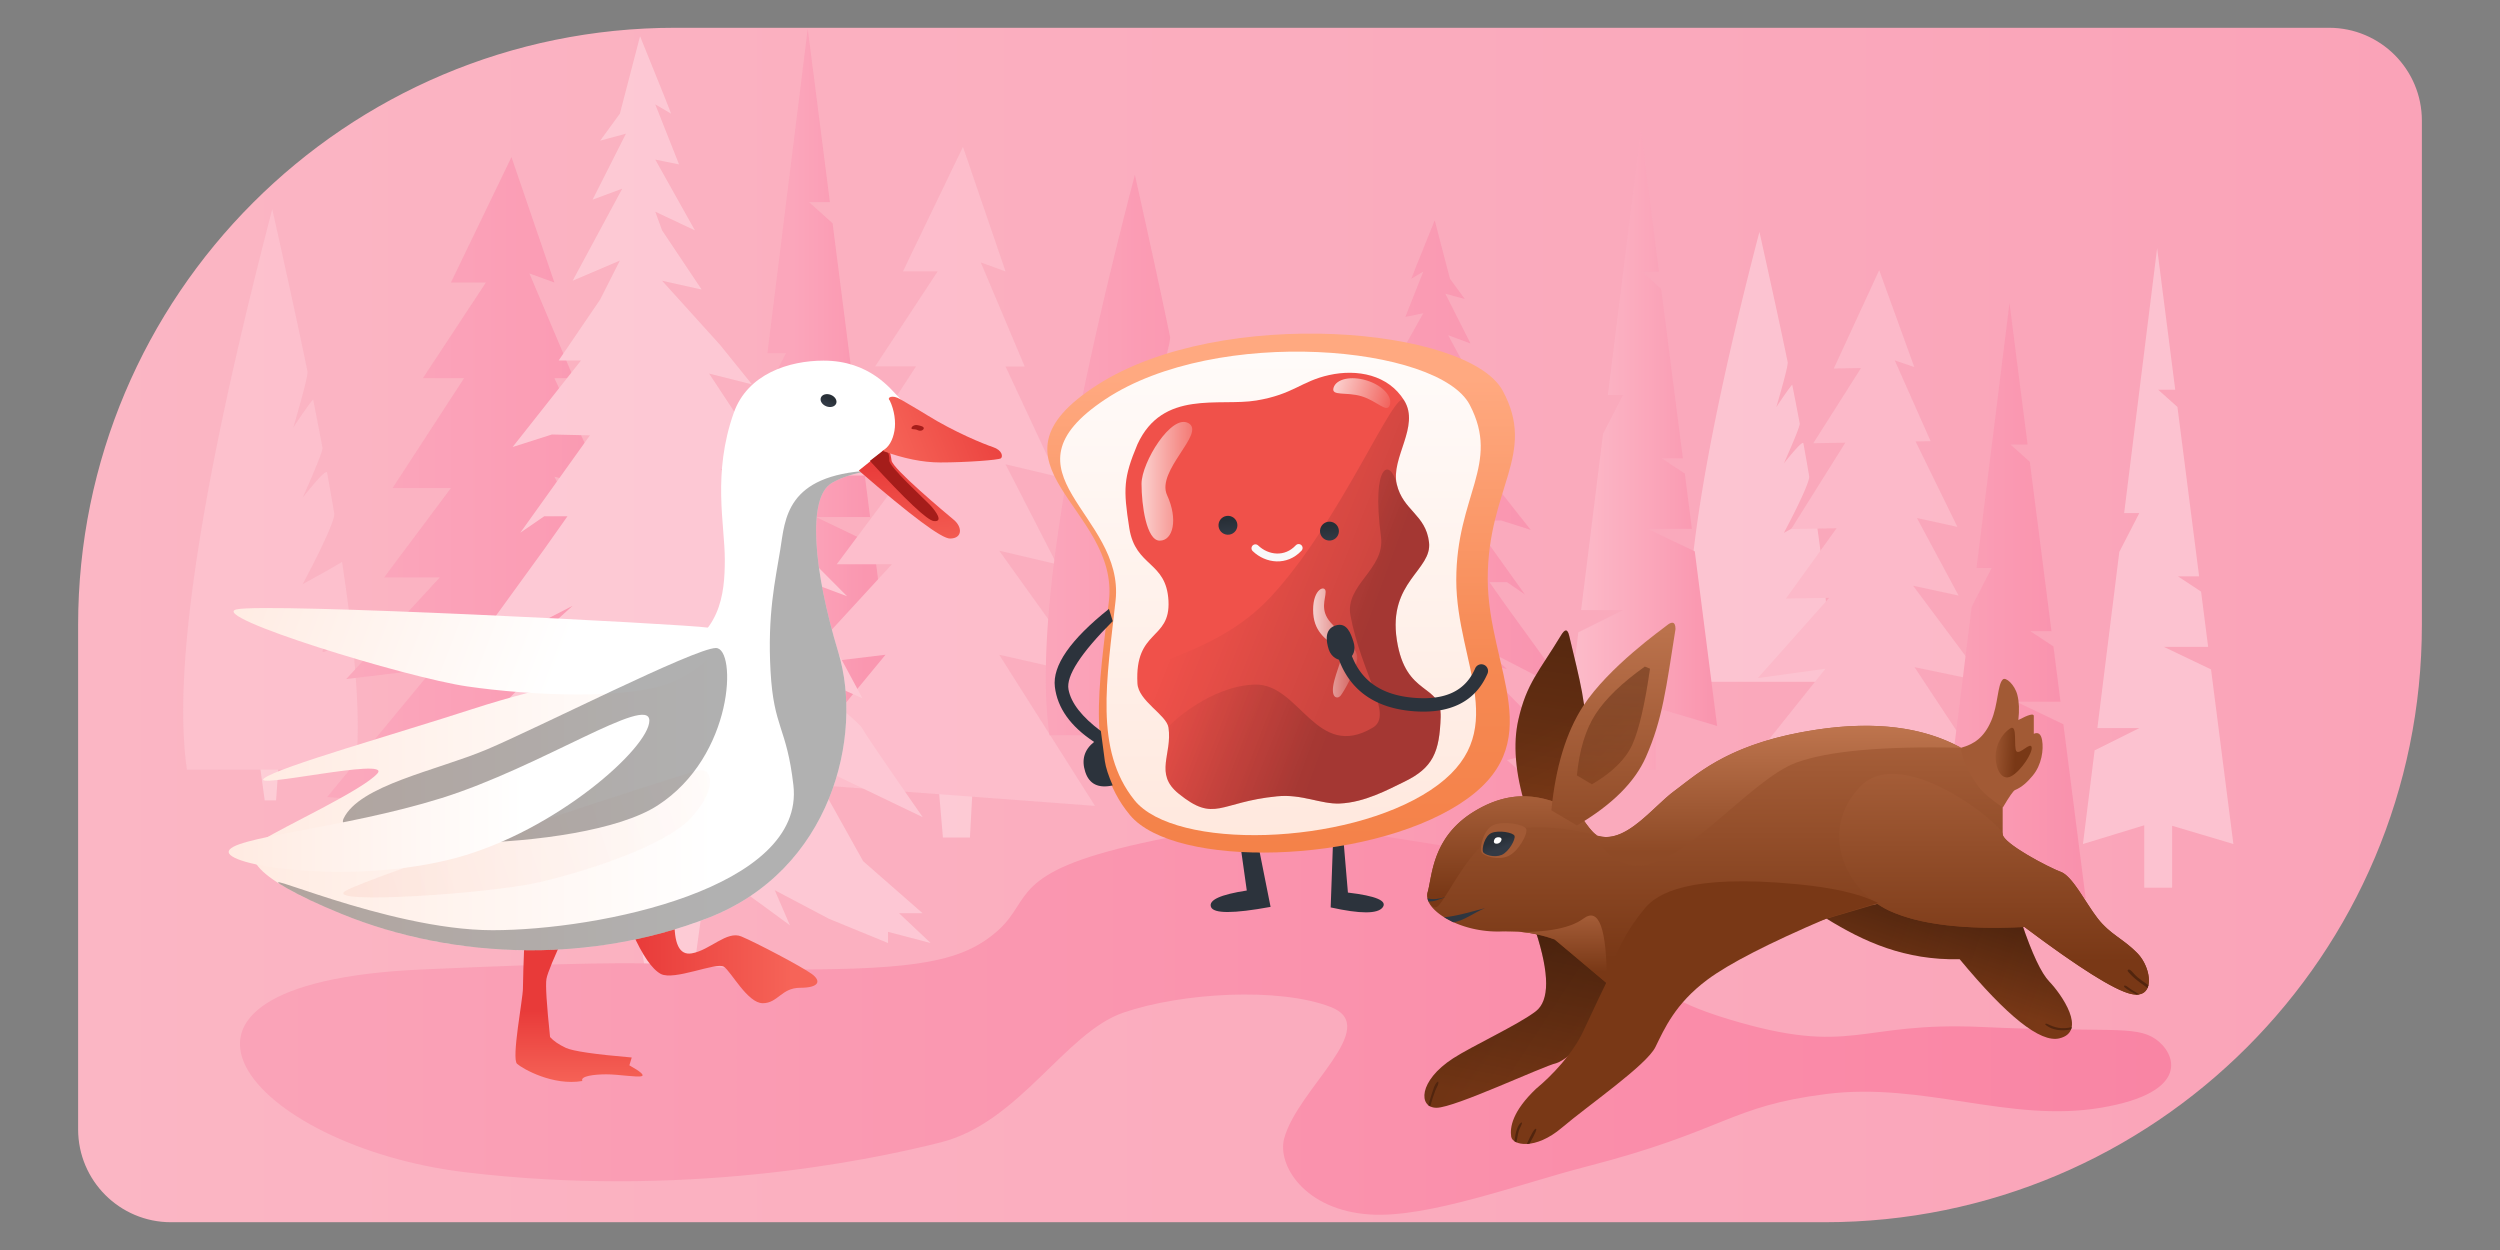 <svg width="1440" height="720" xmlns="http://www.w3.org/2000/svg" xmlns:xlink="http://www.w3.org/1999/xlink"><rect width="100%" height="100%" fill="#808080" stroke="none"/><defs><linearGradient x1="0%" y1="100%" x2="100%" y2="100%" id="a"><stop stop-color="#FBB6C4" offset="0%"/><stop stop-color="#FAA3B8" offset="100%"/></linearGradient><linearGradient x1="41.601%" y1="50%" x2="80.368%" y2="50%" id="b"><stop stop-color="#FB98B4" offset="0%"/><stop stop-color="#F9769B" offset="100%"/></linearGradient><linearGradient x1="0%" y1="100%" x2="100%" y2="100%" id="c"><stop stop-color="#FFD6DE" offset="0%"/><stop stop-color="#F9789C" offset="100%"/></linearGradient><linearGradient x1="10.362%" y1="50%" x2="95.105%" y2="50%" id="d"><stop stop-color="#FB98B4" offset="0%"/><stop stop-color="#F9769B" offset="100%"/></linearGradient><linearGradient x1="10.362%" y1="50%" x2="95.105%" y2="50%" id="e"><stop stop-color="#FB98B4" offset="0%"/><stop stop-color="#F9769B" offset="100%"/></linearGradient><linearGradient x1="10.362%" y1="50%" x2="95.105%" y2="50%" id="f"><stop stop-color="#F9769B" offset="0%"/><stop stop-color="#FB98B4" offset="100%"/></linearGradient><linearGradient x1="10.362%" y1="50%" x2="95.105%" y2="50%" id="g"><stop stop-color="#FB98B4" offset="0%"/><stop stop-color="#F9769B" offset="100%"/></linearGradient><linearGradient x1="10.362%" y1="50%" x2="95.105%" y2="50%" id="h"><stop stop-color="#FB98B4" offset="0%"/><stop stop-color="#F9769B" offset="100%"/></linearGradient><linearGradient x1="-48.175%" y1="100%" x2="135.734%" y2="100%" id="i"><stop stop-color="#FBB6C4" offset="0%"/><stop stop-color="#F9789C" offset="100%"/></linearGradient><linearGradient x1="0%" y1="50%" x2="0%" y2="100%" id="j"><stop stop-color="#E83A39" offset="0%"/><stop stop-color="#F66458" offset="100%"/><stop stop-color="#F66458" offset="100%"/></linearGradient><linearGradient x1="0%" y1="63.158%" x2="84.362%" y2="63.158%" id="k"><stop stop-color="#E83A39" offset="0%"/><stop stop-color="#F66458" offset="100%"/></linearGradient><linearGradient x1="70.25%" y1="8.879%" x2="-93.005%" y2="8.879%" id="l"><stop stop-color="#FFF" offset="0%"/><stop stop-color="#FFCFB9" offset="100%"/></linearGradient><linearGradient x1="51.49%" y1="34.341%" x2="50%" y2="78.26%" id="m"><stop stop-color="#282F37" offset="0%"/><stop stop-color="#323A45" offset="100%"/></linearGradient><linearGradient x1="70.25%" y1="8.879%" x2="-93.005%" y2="8.879%" id="n"><stop stop-color="#FFF" offset="0%"/><stop stop-color="#FFCFB9" offset="100%"/></linearGradient><linearGradient x1="105.034%" y1="41.544%" x2="-15.883%" y2="55.639%" id="o"><stop stop-color="#FFF4EF" offset="0%"/><stop stop-color="#FDDACF" offset="47.402%"/><stop stop-color="#F4B4A5" offset="100%"/></linearGradient><linearGradient x1="70.25%" y1="8.879%" x2="-93.005%" y2="8.879%" id="p"><stop stop-color="#FFF" offset="0%"/><stop stop-color="#FFCFB9" offset="100%"/></linearGradient><linearGradient x1="41.528%" y1="12.55%" x2="41.528%" y2="121.727%" id="q"><stop stop-color="#E83A39" offset="0%"/><stop stop-color="#F66458" offset="100%"/></linearGradient><linearGradient x1="115.19%" y1="34.826%" x2="0%" y2="60.931%" id="r"><stop stop-color="#E83A39" offset="0%"/><stop stop-color="#F66458" offset="100%"/></linearGradient><linearGradient x1="60.394%" y1="13.143%" x2="60.394%" y2="100%" id="s"><stop stop-color="#FFA980" offset="0%"/><stop stop-color="#F68953" offset="57.46%"/><stop stop-color="#F48148" offset="100%"/></linearGradient><linearGradient x1="76.255%" y1="-13.939%" x2="76.255%" y2="222.138%" id="t"><stop stop-color="#FFF" offset="0%"/><stop stop-color="#FFCFB9" offset="100%"/></linearGradient><linearGradient x1="-41.733%" y1="33.571%" x2="116.556%" y2="33.571%" id="u"><stop stop-color="#FFF" offset="0%"/><stop stop-color="#FFF" stop-opacity="0" offset="100%"/></linearGradient><linearGradient x1="44.871%" y1="15.603%" x2="88.029%" y2="43.595%" id="v"><stop stop-opacity=".196" offset="0%"/><stop stop-opacity="0" offset="100%"/></linearGradient><linearGradient x1="-41.733%" y1="33.571%" x2="116.556%" y2="33.571%" id="w"><stop stop-color="#FFF" offset="0%"/><stop stop-color="#FFF" stop-opacity="0" offset="100%"/></linearGradient><linearGradient x1="43.629%" y1="15.603%" x2="97.24%" y2="43.595%" id="x"><stop stop-opacity=".196" offset="0%"/><stop stop-opacity="0" offset="100%"/></linearGradient><linearGradient x1="-41.733%" y1="33.571%" x2="116.556%" y2="33.571%" id="y"><stop stop-color="#FFF" offset="0%"/><stop stop-color="#FFF" stop-opacity="0" offset="100%"/></linearGradient><linearGradient x1="51.487%" y1="22.295%" x2="50%" y2="100%" id="z"><stop stop-color="#282F37" offset="0%"/><stop stop-color="#323A45" offset="100%"/></linearGradient><linearGradient x1="87.399%" y1="97.231%" x2="16.916%" y2="53.871%" id="A"><stop stop-color="#793816" offset="0%"/><stop stop-color="#6E3314" offset="100%"/></linearGradient><linearGradient x1="77.314%" y1="-34.862%" x2="50%" y2="97.231%" id="C"><stop stop-opacity=".5" offset="0%"/><stop stop-opacity="0" offset="100%"/></linearGradient><linearGradient x1="54.311%" y1="100.888%" x2="44.859%" y2="53.195%" id="D"><stop stop-color="#793816" offset="0%"/><stop stop-color="#6E3314" offset="100%"/></linearGradient><linearGradient x1="56.62%" y1="-38.88%" x2="48.626%" y2="99.878%" id="F"><stop stop-opacity=".5" offset="0%"/><stop stop-opacity="0" offset="100%"/></linearGradient><linearGradient x1="87.399%" y1="65.327%" x2="16.916%" y2="51.256%" id="G"><stop stop-color="#793816" offset="0%"/><stop stop-color="#6E3314" offset="100%"/></linearGradient><linearGradient x1="77.314%" y1="22.462%" x2="50%" y2="65.327%" id="I"><stop stop-opacity=".5" offset="0%"/><stop stop-opacity="0" offset="100%"/></linearGradient><linearGradient x1="51.703%" y1="-5.038%" x2="51.703%" y2="85.321%" id="J"><stop stop-color="#AE653F" offset="0%"/><stop stop-color="#793816" offset="100%"/></linearGradient><linearGradient x1="51.703%" y1="-5.038%" x2="51.703%" y2="85.321%" id="K"><stop stop-color="#AE653F" offset="0%"/><stop stop-color="#793816" offset="100%"/></linearGradient><linearGradient x1="51.703%" y1="4.902%" x2="51.703%" y2="97.015%" id="L"><stop stop-color="#BB724C" offset="0%"/><stop stop-color="#924D29" offset="100%"/></linearGradient><linearGradient x1="64.412%" y1="100%" x2="37.251%" y2="54.098%" id="M"><stop stop-color="#793816" offset="0%"/><stop stop-color="#6E3314" offset="100%"/></linearGradient><linearGradient x1="60.525%" y1="-39.836%" x2="50%" y2="100%" id="O"><stop stop-opacity=".5" offset="0%"/><stop stop-opacity="0" offset="100%"/></linearGradient><linearGradient x1="51.703%" y1="-5.038%" x2="51.703%" y2="85.321%" id="P"><stop stop-color="#C37952" offset="0%"/><stop stop-color="#8E4A26" offset="100%"/></linearGradient><linearGradient x1="51.703%" y1="-5.038%" x2="51.703%" y2="85.321%" id="Q"><stop stop-color="#AE653F" offset="0%"/><stop stop-color="#793816" offset="100%"/></linearGradient><linearGradient x1="51.703%" y1="-5.038%" x2="51.703%" y2="85.321%" id="R"><stop stop-color="#AE653F" offset="0%"/><stop stop-color="#793816" offset="100%"/></linearGradient><linearGradient x1="51.703%" y1="19.005%" x2="51.703%" y2="95.855%" id="S"><stop stop-color="#793816" offset="0%"/><stop stop-color="#793816" offset="100%"/></linearGradient><linearGradient x1="-37.37%" y1="77.535%" x2="50.902%" y2="85.321%" id="T"><stop stop-color="#AE653F" offset="0%"/><stop stop-color="#793816" offset="100%"/></linearGradient><linearGradient x1="51.49%" y1="37.003%" x2="50%" y2="73.457%" id="U"><stop stop-color="#282F37" offset="0%"/><stop stop-color="#323A45" offset="100%"/></linearGradient><path d="M64.161 177.829c7.97 24.56 7.97 39.9 0 46.02-10.084 7.743-36.587 19.946-47.624 27.089-20.08 12.995-20.08 28.46-9.548 28.46 10.532 0 60.654-23.717 69.247-25.793 2.864-.691 14.009-8.538 18.815-16.35 3.205-5.207 6.546-15.38 10.024-30.518l-18.328-21.478c-4.895-3.75-8.399-6.133-10.511-7.147-2.113-1.013-6.138-1.108-12.075-.283Z" id="B"/><path d="M58.303 106.112c-5.957-19.486-7.345-36.244-4.165-50.275 4.77-21.046 11.943-27.708 24.517-48.478 2.063-3.406 3.695-4.348 4.757.124 6.097 25.673 10.46 41.072 9.562 60.166-.6 12.73-7.227 26.347-19.884 40.854l-14.787-2.391Z" id="E"/><path d="M231.56 170.395c21.643 13.384 45.17 24.115 76.794 23.435 27.332 32.987 46.452 48.184 57.361 45.59 16.363-3.891 1.145-25.551-5.75-32.697-4.598-4.765-9.885-15.952-15.862-33.564-34.081-7.459-59.01-11.382-74.788-11.77-9.232-.227-21.817 2.775-37.754 9.006Z" id="H"/><path d="M87.848 87.952C89.3 73.22 92.897 61.435 98.64 52.597c5.742-8.837 15.193-17.947 28.351-27.327l2.959 1.212c-2.918 20.371-6.263 34.836-10.035 43.396-3.773 8.56-11.574 16.298-23.404 23.214l-8.663-5.14Z" id="N"/></defs><g fill="none" fill-rule="evenodd"><path d="M344 0h952.5c29.548 0 53.5 23.952 53.5 53.5V344c0 189.986-154.014 344-344 344H53.5C23.951 688 0 664.048 0 634.5V344C0 154.014 154.014 0 344 0Z" fill="url(#a)" fill-rule="nonzero" transform="translate(45 16)"/><g opacity=".439"><g fill-rule="nonzero"><path fill="#FFECF0" d="m149.377 438.498 3.097 22.487h6.552l1.583-22.487z"/><path d="M107.68 443.316c-8.456-57.22 7.928-164.837 49.154-322.851 9.603 43.152 16.36 74.302 20.27 93.45.355 1.74-2.367 12.518-8.165 32.335 5.443-8.26 9.25-13.656 11.42-16.185a2737.23 2737.23 0 0 1 5.389 27.835c.274 1.457-3.52 11.02-11.384 28.69 9.043-11.293 13.722-16.078 14.035-14.355a2020.473 2020.473 0 0 1 4.13 23.499c.88 5.194-18.165 40.724-18.165 40.724s15.647-8.474 22.652-12.811a1179.641 1179.641 0 0 1 3.986 28.575c.235 1.854-15.472 21.147-15.254 22.958.354 2.936 16.619-11.646 16.93-8.827 3.775 34.242 4.399 59.896 1.872 76.963h-96.87Z" fill="#FED0DA"/></g><path d="M973.976 392.72c-6.788-45.928 6.363-132.307 39.453-259.138 7.708 34.637 13.131 59.64 16.27 75.009.285 1.396-1.9 10.047-6.554 25.953 4.37-6.63 7.425-10.96 9.166-12.991a2197.056 2197.056 0 0 1 4.326 22.342c.22 1.17-2.826 8.846-9.137 23.029 7.258-9.065 11.013-12.906 11.264-11.523a1621.74 1621.74 0 0 1 3.315 18.862c.707 4.169-14.58 32.687-14.58 32.687s12.56-6.802 18.183-10.283a946.84 946.84 0 0 1 3.199 22.936c.188 1.488-12.419 16.974-12.244 18.427.284 2.357 13.34-9.348 13.589-7.085 3.03 27.485 3.53 48.076 1.502 61.775h-77.752Z" fill="#FFE7EC" fill-rule="nonzero"/><path d="m359.737 0 12.754 99.839h-12.015l13.57 12.181 15.261 119.47h-14.899l16.274 10.76 4.98 38.99h-31.165l33.196 15.9 15.732 123.156-42.787-12.75v43.803H350.85v-44.328l-43.32 13.275 8.205-66.057 31.464-15.715h-29.512L333.12 214.27l14.077-27.418h-10.671L359.737 0Z" fill="url(#b)" fill-rule="nonzero" transform="translate(105.521 16.596)"/><path d="m839.616 58.36 10.434 81.524h-9.83l11.103 9.947 12.486 97.554h-12.19l13.315 8.787 4.075 31.837h-25.5l27.161 12.984 12.872 100.563-35.3-10.497v35.662h-16.044l-.001-35.96-35.298 10.795 6.714-53.939 25.743-12.832H805.21l12.628-101.461 11.518-22.388h-8.731l18.99-152.576Z" fill="url(#c)" fill-rule="nonzero" transform="translate(105.521 16.596)"/><path fill="#FFECF0" d="m540.339 450.05 2.778 32.352h15.558l1.988-36.408z"/><path fill="#FED0DA" fill-rule="nonzero" d="m554.666 84.593 24.521 71.75-14.274-5.206 25.304 59.929h-11.03l29.571 63.389-29.571-7.022 29.571 57.577-33.238-7.821 51.356 71.599-51.356-11.663 55.206 87.073-181.308-13.562 60.649-73.511-49.748 6.013 53.407-58.128h-31.76l38.121-51.094h-33.32l40.832-62.85h-23.52l35.993-54.722h-19.985z"/><path fill="url(#d)" fill-rule="nonzero" d="m106.179 0 24.739 72.257-14.401-5.243 25.528 60.35h-11.127l29.832 63.837-29.832-7.072 29.832 57.984-33.532-7.877 51.81 72.104-51.81-11.745 55.694 87.687L0 368.624l61.186-74.029-50.189 6.056 53.88-58.538H32.836l38.459-51.455H37.679l41.194-63.294H55.145l36.311-55.107H71.295z" transform="translate(188.42 90.482)"/><path fill="#FA88A8" d="m275.598 463.911 2.777 31.875h15.558l1.988-35.872z"/><g fill="#FED0DA" fill-rule="nonzero"><path d="m1082.426 155.624 20.217 55.822-11.27-3.88 20.67 46.558-8.653.15 24.064 49.208-23.295-5.09 23.986 44.66-26.184-5.667 41.268 55.334-40.45-8.424 44.5 67.393-142.429-8.129 46.578-58.367-38.947 5.389 41.107-46.227-24.917.435 29.21-40.513-26.142.458 31.178-49.752-18.452.322 27.49-43.322-15.678.274z"/><path d="m1070.357 445.883 2.193 24.739h12.282l1.57-27.841z"/></g><path fill="#FA91AD" d="m647.306 420.829 3.097 22.487h6.552l1.582-22.487z"/><path d="M2.16 322.851C-6.299 265.631 10.086 158.014 51.311 0c9.603 43.152 16.36 74.302 20.27 93.45.356 1.74-2.366 12.518-8.165 32.335 5.444-8.26 9.25-13.655 11.42-16.185a2737.23 2737.23 0 0 1 5.39 27.835c.274 1.457-3.521 11.02-11.384 28.69 9.043-11.293 13.721-16.078 14.034-14.355a2020.473 2020.473 0 0 1 4.13 23.499c.88 5.194-18.164 40.724-18.164 40.724s15.647-8.474 22.652-12.811a1179.641 1179.641 0 0 1 3.986 28.575c.234 1.854-15.472 21.147-15.254 22.958.353 2.936 16.618-11.646 16.93-8.827 3.774 34.242 4.398 59.897 1.871 76.963H2.16Z" fill="url(#e)" fill-rule="nonzero" transform="translate(602.38 100.655)"/><path fill="#FFECF0" d="m364.915 517.263 7.919 49.197H398.6l7.497-54.906-7.497-2.918h-29.234z"/><path d="m386.551 65.47-9.124-5.375 13.691 34.597-13.69-2.782 22.833 40.773-22.834-10.754 3.914 10.754 22.793 34.083-22.793-5.07 33.345 36.884 18.425 22.816-24.674-6.223 50.854 77.12-31.28-22.477 9.163 13.27-22.488-13.27 73.206 73.61-28.601-10.695 37.477 69.477-45.582-20.181c28.507 21.664 43.701 34.226 45.582 37.685 1.88 3.458 13.456 20.452 34.727 50.98l-66.207-31.798 31.887 57.134 34.208 29.968h-13.552l18.23 17.18-24.565-6.435v6.434l-33.88-13.886-31.353-16.522 8.75 20.222-37.277-27.306-24.715 28.92-17.653-21.836-67.752 34.419-27.179-17.145 19.025-6.83-37.747 6.83 25.642-23.569-81.287 19.524 107.435-92.677-13.802-3.329-42.245 8.904 69.424-70.953 7.768-8.514-21.145 4.272 16.341-14.78-64.029 33.108 47.688-65.735 13.377-18.94h-13.377l-13.802 9.486 40.101-56.077-21.912-.498-22.621 7.214 39.379-49.85h-12.855l23.912-35.13 11.341-22.417-27.202 11.615 28.565-53.025-17.075 6.331 19.21-38.01-14.84 4.019 11.342-15.54 11.623-44.591 14.406 35.683 3.474 8.908Z" fill="#FFE7EC" fill-rule="nonzero"/><path d="m724.107 211.484 8.31 65.5h-7.828l8.84 7.991 9.943 78.379h-9.706l10.602 7.059 3.245 25.58h-20.305l21.628 10.43 10.25 80.797-27.812-8.346v28.156h-13.37v-28.392l-27.812 8.582 5.346-43.337 20.5-10.31H696.71l10.056-81.517 9.171-17.987h-6.952l15.122-122.585Z" fill="#FED0DA" fill-rule="nonzero"/><path fill="#FA83A5" d="m828.614 501.186-5.965 36.898h-19.41l-5.645-41.18 5.646-2.188h22.02z"/><path d="m136.02 33.613-6.877-4.052 10.318 26.08-10.318-2.097 17.209 30.736-17.209-8.107 2.95 8.107 17.178 25.692-17.179-3.823 25.131 27.804 13.886 17.2-18.596-4.691 38.326 58.133-23.573-16.943 6.905 10.003-16.948-10.003 55.171 55.488-21.555-8.061 28.245 52.372-34.353-15.212c21.485 16.33 32.935 25.8 34.353 28.407 1.417 2.607 10.14 15.417 26.172 38.43l-49.897-23.97 24.032 43.069 25.78 22.59h-10.213l13.739 12.95-18.513-4.85v4.85l-25.534-10.468-23.63-12.454 6.595 15.243-28.093-20.584-18.626 21.8-13.305-16.46-51.06 25.946-20.484-12.924 14.338-5.148-28.448 5.148 19.325-17.766L0 380.765l80.968-69.861-10.401-2.51-31.838 6.712 52.321-53.485 5.854-6.419-15.936 3.221 12.316-11.141-48.256 24.957 35.94-49.552L91.05 208.41H80.968l-10.401 7.15 30.222-42.272-16.515-.375-17.048 5.438 29.678-37.578h-9.688l18.02-26.48 8.549-16.9-20.501 8.756 21.527-39.97-12.868 4.772 14.477-28.652-11.183 3.028 8.548-11.714L122.544 0 133.4 26.898l2.618 6.715Z" fill="url(#f)" fill-rule="nonzero" transform="matrix(-1 0 0 1 948.95 126.89)"/><path fill="url(#g)" fill-rule="nonzero" d="m1009.227 501.142 42.717-13.062 43.926 13.062-12.872-100.563-27.16-12.984h25.499l-4.075-31.837-13.315-8.787h12.19l-12.486-97.554-11.103-9.947h9.83l-10.434-81.524-18.991 152.576h8.731l-11.518 22.388-12.628 101.461h24.146l-25.743 12.832z" transform="translate(105.521 16.596)"/><path fill="url(#h)" fill-rule="nonzero" d="M1044.526 486.151h16.045v40.156h-16.045z" transform="translate(105.521 16.596)"/><path fill="#FFE7EC" fill-rule="nonzero" d="m1199.786 486.149 42.717-13.062 43.926 13.062-12.87-100.563-27.162-12.984h25.5l-4.076-31.837-13.315-8.787h12.19l-12.486-97.554-11.102-9.947h9.83l-10.435-81.525-18.99 152.576h8.73l-11.517 22.389-12.629 101.46h24.146L1206.5 432.21z"/><path fill="#FFE7EC" fill-rule="nonzero" d="M1235.085 471.158h16.045v40.156h-16.045z"/></g><path d="M110.417 366.31c-178.87 8.164-97.826 101.91 25.916 116.767 123.741 14.858 228.657-5.785 273.892-17.237 45.234-11.453 71.554-63.184 105.086-74.703 33.531-11.518 89.662-14.778 119.428-3.264 29.766 11.514-18.964 46.908-26.773 75.71-4.14 15.27 11.684 41.372 49.477 43.82 33.498 2.171 86.54-17.805 124.358-27.538 80.484-20.715 82.394-34.846 138.47-41.872 56.075-7.025 105.391 16.76 158.015 7.94 52.624-8.82 43.13-31.744 31.435-39.695-11.695-7.95-28.245-3.538-99.899-6.85-71.653-3.313-73.99 17.322-145.984-4.517-71.994-21.839-26.906-35.817-66.23-59.857-39.322-24.04-53.969-33.356-107.113-41.472-53.145-8.116-88.126-17.031-164.697-.037-76.57 16.995-62.554 32.297-82.708 50.304-20.154 18.007-46.73 22.501-120.164 22.501-73.435 0-33.64-8.163-212.51 0Z" fill="url(#i)" fill-rule="nonzero" transform="translate(131.728 192.15)"/><g transform="translate(131.728 207.72)"><path d="M170.503 329.134c-.686 17.637-1.029 28.475-1.029 32.515 0 6.06-6.727 40.472-3.364 43.402 3.364 2.931 20.676 12.788 37.597 9.891-1.409-2.895 7.027-3.821 13.75-3.845 7.05-.025 18.171 1.929 20.498 1.023 1.552-.603-.838-2.673-7.169-6.208l1.365-4.512c-21.269-1.811-33.922-3.663-37.96-5.554-4.038-1.892-7.067-3.966-9.088-6.223-1.987-18.946-2.678-30.117-2.074-33.514.604-3.397 4.325-12.389 11.162-26.975-5.851 1.351-10.102 2.027-12.752 2.027-2.65 0-6.296-.676-10.936-2.027Z" fill="url(#j)"/><path d="M232.439 329.37c5.902 13.204 11.38 21.166 16.433 23.885 7.58 4.08 32.123-6.987 36.347-4.16 4.225 2.829 13.648 21.032 22.392 21.032s10.726-8.883 21.563-8.883c10.838 0 12.363-3.829 6.663-7.989-5.7-4.16-32.286-18.152-40.616-21.599-8.33-3.446-18.066 8.042-28.607 9.777-7.027 1.156-10.284-5.597-9.772-20.26l-24.403 8.197Z" fill="url(#k)"/><path d="M64.866 318.635c61.046 24.982 139.36 29.932 210.824 2.538s90.008-105.055 75.525-152.92c-14.484-47.864-17.96-89.035-4.061-97.618 5.197-3.21 13.1-5.757 22.233-7.32 4.444-.762 3.208-7.797 7.243-11.35.449-.395 1.92-.423 2.374-.826 9.504-8.43 18.593-18.88 6.659-30.359C381.512 16.787 369.387 0 342.667 0c-19.853 0-43.783 7.584-51.747 30.074-12.436 35.118-5.155 64.332-5.155 84.46 0 20.13-2.322 44.323-32.765 55.27-30.444 10.946-68.692 16.597-112.715 30.92-44.022 14.322-111.007 33.182-119.794 39.813-8.787 6.63 73.5-12.36 65.194-2.775-8.305 9.585-55.386 31.326-65.194 37.877-9.808 6.552-16.67 18.014 44.375 42.996Z" fill="url(#l)" fill-rule="nonzero"/><path d="M64.866 318.635c32.172 13.165 69.14 20.768 107.373 21.004 34.315.212 69.65-5.509 103.451-18.466 71.464-27.394 90.008-105.055 75.525-152.92-14.484-47.864-17.96-89.035-4.061-97.618 5.197-3.21 13.1-5.757 22.233-7.32-48.494 2.601-48.83 27.914-51.679 45.554-2.848 17.64-7.442 37.05-5.602 70.047 1.839 32.996 9.263 31.775 13.165 65.622 6.84 59.338-111.774 83.538-173.284 83.538-61.51 0-144.967-39.28-118.493-24.2 7.574 4.314 17.793 9.202 31.372 14.759Z" fill="#000" opacity=".307" style="mix-blend-mode:soft-light"/><ellipse fill="url(#m)" fill-rule="nonzero" transform="rotate(21 345.512 23.01)" cx="345.512" cy="23.011" rx="4.718" ry="3.547"/><path d="M10.6 193.425c-14.133 9.722 105.122 1.664 140.039-6.23 34.917-7.894 92.06-26.388 111.076-46.297 19.016-19.91 17.216-37.2 5.87-34.907-11.348 2.294-242.852 77.712-256.985 87.434Z" fill="url(#n)" fill-rule="nonzero" transform="rotate(21 142.765 151.836)"/><path d="M66.954 305.664c-11.197 7.732 83.258 1.29 110.915-4.996 27.658-6.285 72.922-21.004 87.99-36.836 15.067-15.831 13.646-29.574 4.659-27.748-8.988 1.827-192.368 61.848-203.564 69.58Z" fill="url(#o)" opacity=".23"/><path d="M280.645 165.535c12.062 0 10.599 62.22-33.658 90.73-44.256 28.512-190.002 26.704-180.812 7.488 9.19-19.215 53.462-27.572 82.407-39.741 28.945-12.17 120.001-58.477 132.063-58.477Z" fill="#000" opacity=".31" style="mix-blend-mode:soft-light"/><path d="M122.49 252.01C65.31 269.87-.76 274.458.007 283.128c.765 8.67 73.658 18.791 131.126 3.248 57.469-15.543 111.167-63.46 111.167-79.02 0-15.561-62.632 26.795-119.81 44.654Z" fill="url(#p)" fill-rule="nonzero"/><path d="M364.188 60.856c27.84 28.713 44.168 43.25 48.984 43.61 7.224.541 7.656-6.007 3.094-10.54-4.561-4.532-32.775-32.66-32.774-37.217 0-1.44-.35-4.126-1.05-8.06l-18.254 12.207Z" fill="url(#q)" transform="rotate(-5 391.713 76.573)"/><path d="M369.333 57.754c20.787 22.695 33.062 34.25 36.826 34.665 5.646.623 1.32-5.535-2.132-9.212-3.451-3.678-23.652-22.08-23.528-25.652.137-3.933-.918-5.938-3.166-6.017l-8 6.216Z" fill="#A51D1A"/><path d="M376.63 51.965c12.165 4.458 23.231 6.687 33.2 6.687 14.953 0 33.643-1.405 34.946-2.374 1.303-.97.775-4.715-4.553-6.468-5.328-1.752-22.199-8.663-37.783-18.317-6.758-4.186-12.182-7.194-15.612-9.265-4.56-2.754-7.944-1.05-6.064.742 2.706 5.596 3.608 12.365 2.706 17.467-.985 5.568-3.265 9.41-6.84 11.528Z" fill="url(#r)"/><path d="M396.827 40.03c1.864.909 3.537-.105 3.537-1.085s-1.597-1.375-3.537-1.774-3.538.794-3.538 1.774 1.673.177 3.538 1.085Z" fill="#A51D1A"/></g><g transform="translate(603.26 192.15)"><path d="m122.098 297.648 6.492 32.567c-21.466 3.944-32.911 3.944-34.336 0-1.426-3.944 5.452-7.087 20.634-9.429l-3.558-25.27 10.768 2.132ZM164.602 291.56l-1.395 38.962c17.08 3.792 27.057 3.792 29.93 0 2.874-3.792-3.791-6.642-19.996-8.55l-2.585-30.412h-5.954Z" fill="#2C333C"/><path d="M35.484 154.042C29.926 202.85 21.68 246.196 47.58 277.317c25.9 31.12 135.624 28.304 189.63-6.22 54.006-34.525 16.463-77.751 16.463-129.898 0-52.147 28.493-71.573 8.643-108.278-19.85-36.705-162.009-49.176-233.41-3.447-71.4 45.73 12.72 70.624 6.578 124.568Z" fill="url(#s)" fill-rule="nonzero"/><path d="M39.305 153.899c-4.998 45.474-12.414 85.859 10.88 114.853 23.295 28.994 121.983 26.37 170.557-5.795 48.574-32.166 14.807-72.44 14.807-121.023 0-48.585 25.627-66.684 7.774-100.881C225.469 6.855 97.609-4.764 33.39 37.84c-64.22 42.606 11.44 65.8 5.915 116.058Z" fill="url(#t)" fill-rule="nonzero"/><path d="M201.288 86.808c-3.616-15.226 13.488-33.383 4.28-48.269-9.207-14.885-27.071-18.229-43.255-14.659-16.184 3.57-20.559 11.12-41.947 14.66-21.388 3.539-53.941-6.42-68.47 25.26-8.04 19.219-8.241 25.656-4.678 48.271 3.563 22.615 21.361 18.881 22.564 41.87 1.203 22.989-19.526 16.18-17.885 47.538.534 10.208 16.775 18.078 17.885 25.466 2.3 15.31-8.403 26.53 5.81 38.03 21.075 17.05 23.201 4.855 56.705 1.55 14.48-1.428 25.246 4.618 36.165 4.14 14.345-.63 27.664-7.944 37.107-12.511 16.63-8.044 20.335-17.175 20.987-37.22.653-20.043-20.18-11.1-25.268-44.588-5.09-33.489 20.464-40.087 18.563-56.143-1.902-16.055-14.948-18.17-18.563-33.395Z" fill="#F0514A"/><path d="M182.144 36.286c9.366.004 16.96 5.296 16.958.007-.003-5.29-7.596-9.58-16.962-9.584-9.365-.004-16.955 4.28-16.953 9.57.002 5.29 7.592.003 16.957.007Z" fill="url(#u)" fill-rule="nonzero" style="mix-blend-mode:overlay" transform="rotate(17 182.144 32.676)"/><path d="M67.992 223.558c2.813 15.393-15.218 32.63-6.802 47.978 4.64 8.46 39.98-67.658 82.799-109.023 34.853-33.669 79.19-31.56 79.19-45.651 0-10.221-15.806-18.93-16.528-26.367-1.496-15.409 9.78-26.055-3.812-38.282-20.153-18.13-22.915-6.063-56.545-4.516-14.535.668-24.97-5.932-35.9-6.027-14.358-.122-28.041 6.486-37.71 10.553-17.028 7.162-21.206 16.087-22.907 36.07-1.7 19.981 19.571 12.14 22.9 45.85 3.33 33.708-22.534 38.96-21.475 55.093 1.058 16.133 13.976 18.928 16.79 34.322Z" fill="url(#v)" opacity=".761" style="mix-blend-mode:overlay" transform="rotate(177 136.43 156.928)"/><path d="M160.309 148.761c0 4.194-3.402 10.464 2.819 17.579 6.22 7.115 15.391 14.182 15.391 20.337 0 6.156-7.972 20.095-9.706 22.023-1.735 1.928-6.184 1.452-3.489-8.878 2.696-10.33 6.602-14.616.793-19.3-5.808-4.684-13.023-8.978-13.023-21.394 0-12.415 7.215-14.56 7.215-10.367Z" fill="url(#w)" fill-rule="nonzero" style="mix-blend-mode:overlay"/><path d="M82.577 263.02c2.813 15.394 14.091 13.511 10.666-29.76-1.487-18.792 22.358-26.559 19.931-44.356-4.716-34.591-21.904-58.562-9.501-65.107 33.476-17.668 40.694 27.368 66.264 28.283 25.57.915 51.453-20.541 51.299-22.122-1.496-15.409 9.78-26.055-3.812-38.282-20.153-18.13-22.915-6.063-56.545-4.516-14.535.668-24.97-5.932-35.9-6.028-14.358-.12-28.041 6.487-37.71 10.554-17.028 7.162-21.206 16.087-22.906 36.07-1.701 19.981 19.57 12.14 22.9 45.85 3.33 33.708-22.534 38.96-21.476 55.093 1.058 16.133 13.976 18.928 16.79 34.322Z" fill="url(#x)" style="mix-blend-mode:overlay" transform="rotate(177 144.24 176.468)"/><path d="M64.756 119.267c7.675 0 10.671-12.176 4.224-26.22-6.448-14.042 22.241-35.599 12.42-41.4-9.822-5.802-27.134 22.58-27.134 34.843 0 12.262 2.814 32.777 10.49 32.777Z" fill="url(#y)" fill-rule="nonzero" style="mix-blend-mode:overlay"/><path d="M30.841 228.944c-11.002-8.222-17.22-16.217-18.652-23.984-1.433-7.768 7.06-20.872 25.476-39.314l-2.176-7.074C13.245 176.31 2.862 191.28 4.341 203.482c1.48 12.205 9.015 22.775 22.606 31.712-5.676 4.507-7.374 10.267-5.094 17.28 2.28 7.012 7.55 9.608 15.812 7.789-2.468-5.588-3.977-10.248-4.528-13.98-.55-3.732-1.316-9.512-2.296-17.34Z" fill="#2C333C"/><ellipse fill="url(#z)" fill-rule="nonzero" transform="rotate(-8 104.04 110.416)" cx="104.039" cy="110.416" rx="5.445" ry="5.449"/><ellipse fill="url(#z)" fill-rule="nonzero" transform="rotate(-8 162.506 113.774)" cx="162.506" cy="113.774" rx="5.445" ry="5.449"/><path d="M119.854 123.646c6.76 6.492 17.62 7.704 24.916-.16" stroke="#F9F9F9" stroke-width="4.524" stroke-linecap="round"/><path d="M170.459 183.587a3.857 3.857 0 0 1 4.997 2.196c5.677 14.575 17.39 22.506 35.787 24.008 18.267 1.49 29.684-4.15 35.212-16.982a3.857 3.857 0 0 1 5.072-2.018 3.867 3.867 0 0 1 2.015 5.08c-6.953 16.138-21.582 23.366-42.926 21.623-21.214-1.732-35.547-11.437-42.35-28.902a3.866 3.866 0 0 1 2.193-5.005Z" fill="#2C333C" fill-rule="nonzero"/><path d="M172.378 187.805c4.183-1.36 5.408-5.843 3.93-10.4-1.48-4.555-3.706-11.411-10.313-9.263-6.607 2.15-5.349 9.32-3.87 13.876 1.48 4.556 6.07 7.147 10.253 5.787Z" fill="#2C333C"/></g><g transform="translate(820.438 358.684)"><use fill="url(#A)" xlink:href="#B"/><use fill-opacity=".96" fill="url(#C)" xlink:href="#B"/></g><g transform="translate(820.438 358.684)"><use fill="url(#D)" xlink:href="#E"/><use fill-opacity=".61" fill="url(#F)" xlink:href="#E"/></g><g transform="translate(820.438 358.684)"><use fill="url(#G)" xlink:href="#H"/><use fill-opacity=".61" fill="url(#I)" xlink:href="#H"/></g><path d="M226.11 61.583c33.454-5.001 61.123-1.518 83.008 10.451l23.988 29.947v19.755c0 5.322 26.566 19.242 33.412 21.739 4.876 1.778 10.015 10.01 15.157 17.927l.593.912c1.88 2.88 3.757 5.684 5.621 8.08 7.163 9.208 14.646 11.592 22.87 20.049 8.225 8.457 10.521 26.635-3.74 23.38-9.508-2.169-29.966-15.025-61.374-38.569-34.666 1.717-60.655-1.429-77.965-9.436a35.064 35.064 0 0 1-6.598-3.96l-156.007 45.787-30.02-25.178c-9.719-3.505-19.817-5.05-30.294-4.638-24.727.974-45.771-12.887-42.954-22.279 2.818-9.391 2.3-31.932 27.034-46.94 24.734-15.009 43.652-7.5 59.462.516 1.028.521 7.923 12.552 11.913 13.69 15.926 4.54 31.245-16.645 43.837-25.942 13.469-9.944 31.876-27.788 82.057-35.29Z" fill="url(#J)" transform="translate(820.438 358.684)"/><path d="M100.216 122.816c-3.99-1.138-10.885-13.169-11.913-13.69-15.81-8.016-34.728-15.525-59.462-.516-24.734 15.008-24.216 37.549-27.034 46.94-.581 1.937 2.306 12.36 6.822 6.866 3.125-3.802 7.238-11.33 12.35-19.02 6.37-9.581 14.29-19.414 23.782-22.598 25.24-8.466 62.99 4.166 55.455 2.018Z" fill="url(#K)" transform="translate(820.438 358.684)"/><path d="M73.141 108.053c2.466-25.025 8.576-45.044 18.331-60.056 14.632-22.518 45.91-44.543 48.16-46.42 2.249-1.875 5.025-2.984 5.025 2.06-5.433 34.25-7.435 51.905-17.046 73.715-6.408 14.54-19.66 27.684-39.755 39.432l-14.715-8.731Z" fill="url(#L)" transform="translate(820.438 358.684)"/><g opacity=".45" transform="translate(820.438 358.684)"><use fill="url(#M)" xlink:href="#N"/><use fill-opacity=".61" fill="url(#O)" xlink:href="#N"/></g><path d="M226.11 61.583c33.454-5.001 61.123-1.518 83.008 10.451-44.75-1.036-76.348 1.802-94.792 8.513-27.665 10.067-68.009 64.346-95.15 59.079-16.273-3.159-19.957-17.094-18.96-16.81 11.148 3.178 21.999-6.25 31.825-15.38l.84-.782.418-.39.832-.776c3.456-3.223 6.774-6.29 9.922-8.614l.406-.3.82-.616c13.376-10.09 32.155-27.097 80.83-34.375Z" fill="url(#P)" transform="translate(820.438 358.684)"/><path d="M91.657 170.395c-8.395 6.198-24.027 8.676-46.896 7.434 10.477-.413 20.575 1.133 30.294 4.638l30.02 25.178c.034-31.463-4.439-43.88-13.418-37.25Z" fill="url(#Q)" transform="translate(820.438 358.684)"/><path d="M251.156 94.278c-24.07 24.881-9.44 59.528 16.524 71.54 17.31 8.007 43.299 11.153 77.965 9.436 31.408 23.544 51.866 36.4 61.374 38.57 14.261 3.254 11.965-14.924 3.74-23.381-8.224-8.457-15.707-10.84-22.87-20.048-7.162-9.208-14.526-24.424-21.371-26.92-6.846-2.497-33.412-16.417-33.412-21.739 0-5.321-57.879-52.339-81.95-27.458Z" fill="url(#R)" transform="translate(820.438 358.684)"/><path d="M50 295.993c.785 5.118 13.885 7.892 29.207-5.12 15.321-13.01 48.741-36.015 53.876-46.454 5.135-10.439 11.301-24.899 29.86-38.749 12.373-9.233 35.246-20.991 68.618-35.275l29.726-9.018c-10.168-5.164-25.623-8.744-46.364-10.742-62.812-6.047-80.872 5.436-87.87 13.78-10.465 12.478-17.791 26.585-21.978 42.322-2.358 4.75-6.915 14.353-13.672 28.81-5.888 12.599-17.902 25.35-27.06 32.881-13.836 13.134-15.13 22.446-14.344 27.565Z" fill="url(#S)" transform="translate(820.438 358.684)"/><path d="M831.795 528.359c7.62-.739 15.662-3.238 23.59-5.26-6.15 2.4-11.962 7.27-18.321 8.128l-5.269-2.868Z" fill="#2E3640"/><path d="M1129.556 430.719c7.397-2.047 13.139-5.766 17.318-15.372 4.18-9.605 3.572-20.887 6.759-23.992 1.619-1.577 6.823 2.914 8.359 8.902 1.023 3.992 1.216 8.815.577 14.47 5.934-3.137 8.901-3.921 8.901-2.353v10.296c2.564-1.136 4.16.106 4.787 3.727.941 5.431-.225 14.147-5.43 20.384-3.148 3.774-6.174 6.623-10.188 8.286-.956.396-3.291 3.749-7.006 10.06-6.535-4.517-10.858-8.095-12.969-10.734-8.546-10.683-11.108-20.343-11.108-23.674Z" fill="#A25A35"/><path d="M329.02 77.158c0 6.654 3.345 14.38 9.074 11.227 5.73-3.153 12.394-13.575 11.688-16.72-.705-3.145-6.652 4.267-8.668 2.496-2.017-1.771.924-16.423-3.849-13.188-4.773 3.235-8.245 9.531-8.245 16.185Z" fill="url(#T)" transform="translate(820.438 358.684)"/><path d="M868.596 493.17c5.886-2.5 11.582-12.907 10.513-15.647-1.068-2.741-12.95-4.846-18.835-2.345-5.887 2.502-8.069 13.141-6.978 15.567 1.091 2.426 9.414 4.927 15.3 2.426Z" fill="#A25A35" fill-rule="nonzero"/><path d="M41.75 133.927c4.49-.002 11.026-5.165 11.088-7.23.06-2.064-7.04-6.684-11.532-6.682-4.49.002-8.82 6.28-8.78 8.147.04 1.867 4.732 5.767 9.223 5.765Z" fill="url(#U)" fill-rule="nonzero" transform="rotate(-23 1334.396 -1709.977)"/><path d="M863.316 485.694c1.051-.447 1.84-1.792 1.471-2.661-.369-.87-1.906-.999-2.957-.552-1.051.447-1.615 1.91-1.246 2.78.368.869 1.68.88 2.732.433Z" fill="#FFF" fill-rule="nonzero"/><path d="M822.223 517.41c3.064.939 6.631.407 10.409-.74-3.35 1.34-6.714 2.785-9.868 2.534l-.541-1.794Z" fill="#2E3640"/><path d="M872.311 657.301c.7-5.71 1.94-9.22 3.72-10.532 1.337-.985.348 1.34-.84 3.62-.432.833-1.004 3.366-1.713 7.6l-1.167-.688ZM879.442 658.945l1.53-.17c3.314-5.753 4.54-8.63 3.677-8.63-.862 0-2.597 2.933-5.207 8.8ZM822.693 636.607c1.735-5.79 2.88-9.366 3.437-10.729.834-2.045 1.76-2.75 2.132-2.893.245-.094.482.479 0 1.921-.251.753-.85 1.58-1.42 3.02-1.111 2.799-2.117 5.927-3.018 9.385l-1.131-.704ZM1192.884 592.988c-5.94 1.074-10.696.279-14.269-2.386-.364-.23-.546-.457-.546-.679 0-.332.546-.485 1.622.054 3.888 1.912 8.07 3.052 13.59 1.632-.035.38-.101.785-.397 1.379ZM1230.611 572.893c-1.784-.921-3.006-1.583-3.665-1.984-2.266-1.38-3.36-2.323-3.424-2.5-.137-.384-.101-1.19 1.242-.476.531.282 1.423 1.075 3.062 2.151.75.493 2.203 1.381 4.357 2.665l-1.572.144ZM1237.007 569.076c-3.222-2.226-5.566-3.962-7.031-5.207-2.2-1.868-4.135-4.033-4.422-4.523-.286-.489.34-1.253 1.367-.685 1.028.569 2.425 2.673 4.38 4.3 1.303 1.083 3.37 2.584 6.202 4.501l-.496 1.614Z" fill="#52250E"/></g></svg>